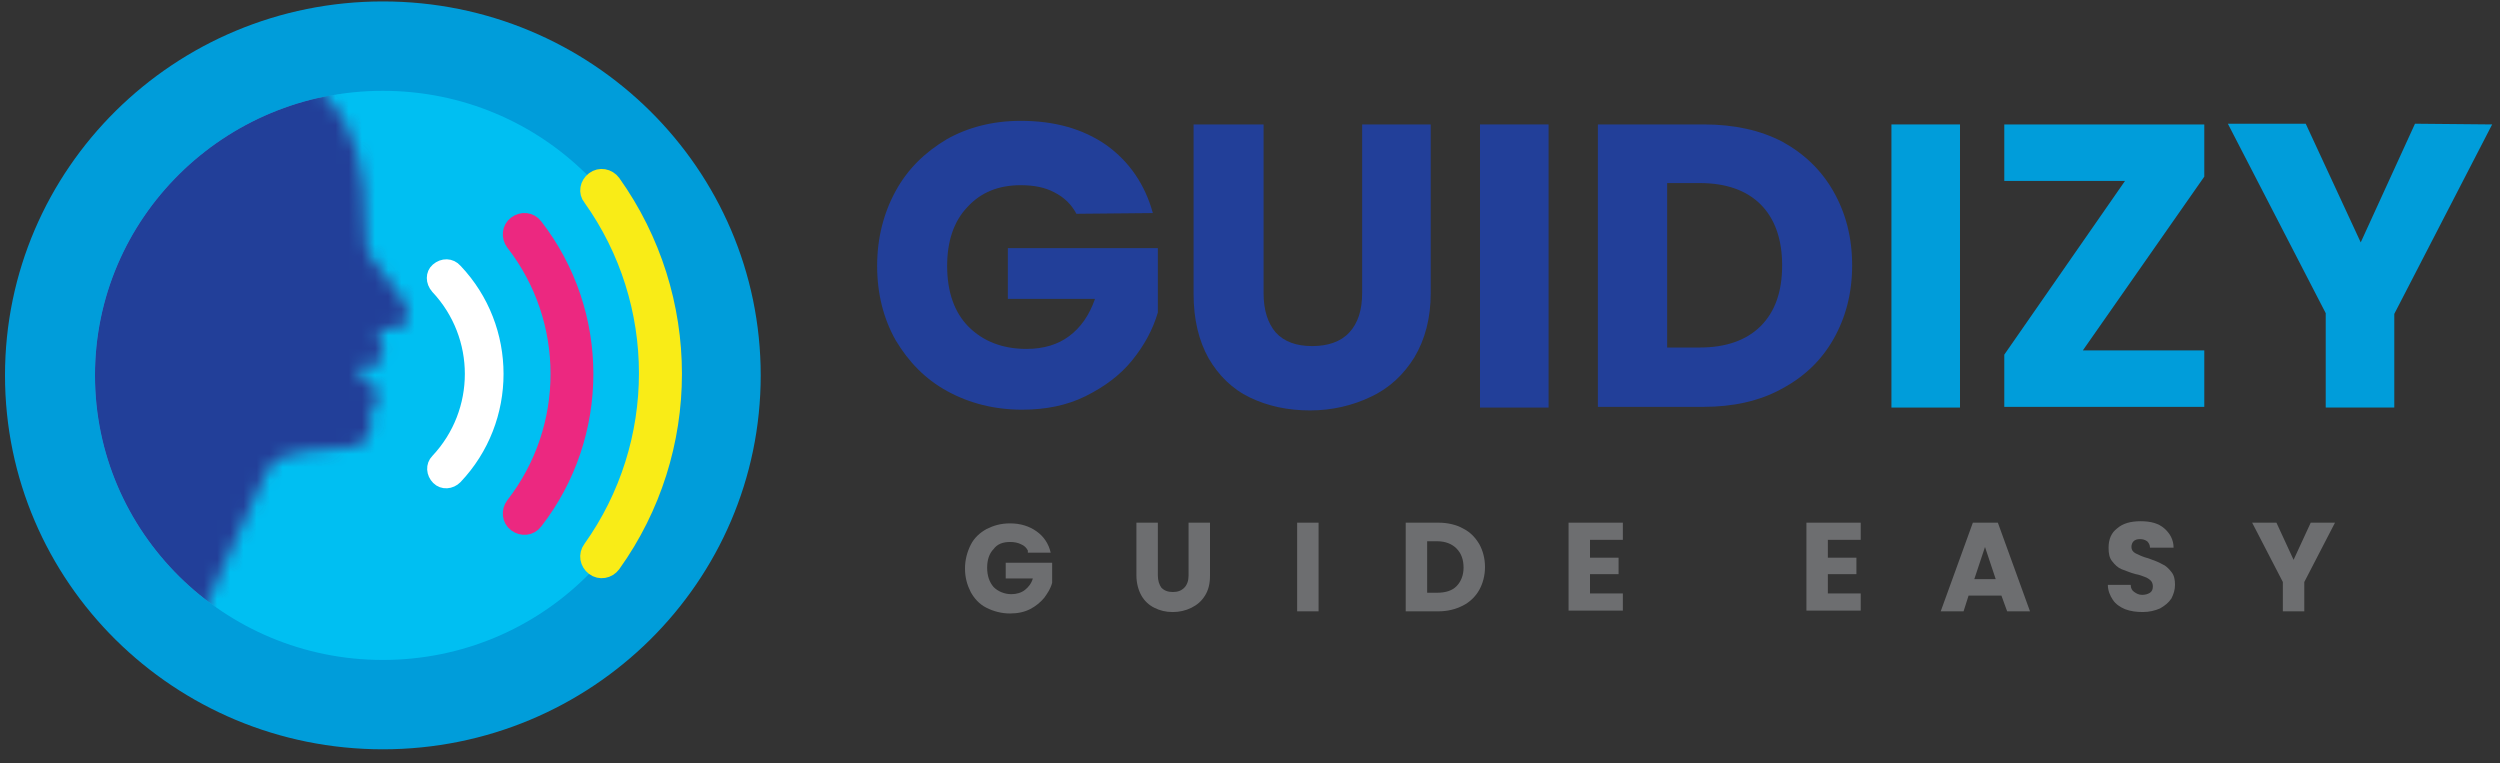 <svg width="190" height="58" viewBox="0 0 190 58" fill="none" xmlns="http://www.w3.org/2000/svg">
<rect x="0" y="0" width="190" height="58" fill="#333333" stroke="none"/>
<path d="M29.097 56.947C44.957 56.947 57.814 44.224 57.814 28.528C57.814 12.833 44.957 0.109 29.097 0.109C13.237 0.109 0.38 12.833 0.38 28.528C0.38 44.224 13.237 56.947 29.097 56.947Z" fill="#009DDA"/>
<path d="M29.097 50.156C41.179 50.156 50.974 40.473 50.974 28.529C50.974 16.585 41.179 6.902 29.097 6.902C17.015 6.902 7.22 16.585 7.22 28.529C7.22 40.473 17.015 50.156 29.097 50.156Z" fill="#00BFF2"/>
<mask id="mask0_307_8149" style="mask-type:luminance" maskUnits="userSpaceOnUse" x="5" y="6" width="27" height="42">
<path d="M21.714 6.193C21.605 6.139 21.497 6.139 21.388 6.193C18.457 7.063 15.797 8.421 13.462 10.377C6.297 16.3 4.288 25.103 5.917 32.33C6.731 36.025 7.22 40.263 9.662 43.034C10.802 44.339 13.517 46.621 15.2 47.001L17.154 42.6L20.302 35.699C20.574 35.155 21.117 34.829 21.66 34.612C22.691 34.232 23.777 34.232 24.808 34.123C25.459 34.069 26.111 34.069 26.708 33.96C27.034 33.906 27.414 33.743 27.685 33.525C28.065 33.254 28.174 32.873 28.119 32.438C28.011 31.678 28.119 30.971 28.662 30.374C28.88 30.156 28.825 29.939 28.662 29.722C28.337 29.395 27.957 29.07 27.577 28.744C27.468 28.635 27.305 28.526 27.197 28.363C27.034 28.146 27.142 27.928 27.36 27.82C27.522 27.765 27.739 27.765 27.902 27.765C28.065 27.765 28.228 27.765 28.391 27.765C28.88 27.711 29.205 27.276 29.097 26.787C29.042 26.516 28.934 26.19 28.825 25.918C28.825 25.863 28.771 25.809 28.771 25.755C28.662 25.049 28.771 24.994 29.477 24.94C29.802 24.94 30.182 24.885 30.508 24.777C30.888 24.614 31.105 24.179 30.997 23.799C30.725 22.766 29.965 22.006 29.368 21.136C29.042 20.647 28.662 20.158 28.282 19.723C27.957 19.343 27.794 18.908 27.794 18.365C27.739 16.952 27.685 15.539 27.577 14.181C27.468 13.257 27.251 12.388 27.088 11.518L26.98 11.247C26.545 9.725 25.785 8.367 24.645 7.171" fill="white"/>
</mask>
<g mask="url(#mask0_307_8149)">
<path d="M29.097 50.152C41.179 50.152 50.974 40.469 50.974 28.525C50.974 16.581 41.179 6.898 29.097 6.898C17.015 6.898 7.22 16.581 7.22 28.525C7.22 40.469 17.015 50.152 29.097 50.152Z" fill="#28AAE1"/>
</g>
<mask id="mask1_307_8149" style="mask-type:luminance" maskUnits="userSpaceOnUse" x="5" y="6" width="27" height="42">
<path d="M21.714 6.193C21.605 6.139 21.497 6.139 21.388 6.193C18.457 7.063 15.797 8.421 13.462 10.377C6.297 16.3 4.288 25.103 5.917 32.33C6.731 36.025 7.22 40.263 9.662 43.034C10.802 44.339 13.517 46.621 15.2 47.001L17.154 42.6L20.302 35.699C20.574 35.155 21.117 34.829 21.66 34.612C22.691 34.232 23.777 34.232 24.808 34.123C25.459 34.069 26.111 34.069 26.708 33.96C27.034 33.906 27.414 33.743 27.685 33.525C28.065 33.254 28.174 32.873 28.119 32.438C28.011 31.678 28.119 30.971 28.662 30.374C28.88 30.156 28.825 29.939 28.662 29.722C28.337 29.395 27.957 29.07 27.577 28.744C27.468 28.635 27.305 28.526 27.197 28.363C27.034 28.146 27.142 27.928 27.36 27.82C27.522 27.765 27.739 27.765 27.902 27.765C28.065 27.765 28.228 27.765 28.391 27.765C28.88 27.711 29.205 27.276 29.097 26.787C29.042 26.516 28.934 26.19 28.825 25.918C28.825 25.863 28.771 25.809 28.771 25.755C28.662 25.049 28.771 24.994 29.477 24.94C29.802 24.94 30.182 24.885 30.508 24.777C30.888 24.614 31.105 24.179 30.997 23.799C30.725 22.766 29.965 22.006 29.368 21.136C29.042 20.647 28.662 20.158 28.282 19.723C27.957 19.343 27.794 18.908 27.794 18.365C27.739 16.952 27.685 15.539 27.577 14.181C27.468 13.257 27.251 12.388 27.088 11.518L26.98 11.247C26.545 9.725 25.785 8.367 24.645 7.171" fill="white"/>
</mask>
<g mask="url(#mask1_307_8149)">
<path d="M29.097 50.152C41.179 50.152 50.974 40.469 50.974 28.525C50.974 16.581 41.179 6.898 29.097 6.898C17.015 6.898 7.22 16.581 7.22 28.525C7.22 40.469 17.015 50.152 29.097 50.152Z" fill="#223F99"/>
</g>
<path d="M46.523 13.911C46.197 13.476 45.6 13.367 45.165 13.694C44.731 14.02 44.623 14.617 44.948 14.998C50.648 22.985 50.648 33.744 44.948 41.732C44.623 42.167 44.731 42.764 45.165 43.09C45.6 43.416 46.197 43.308 46.523 42.873C52.711 34.233 52.711 22.605 46.523 13.911Z" fill="#F9EC17" stroke="#F9EC17" stroke-width="1.327" stroke-miterlimit="10"/>
<path d="M39.248 17.061C38.814 17.387 38.76 17.985 39.085 18.42C43.645 24.288 43.645 32.547 39.085 38.416C38.76 38.851 38.814 39.449 39.248 39.775C39.682 40.101 40.28 40.046 40.605 39.611C45.708 33.037 45.708 23.799 40.605 17.224C40.28 16.79 39.682 16.735 39.248 17.061Z" fill="#EC2880" stroke="#EC2880" stroke-width="1.327" stroke-miterlimit="10"/>
<path d="M33.222 21.844C36.697 25.539 36.697 31.299 33.222 34.994C32.843 35.374 32.897 35.972 33.277 36.353C33.657 36.733 34.254 36.679 34.634 36.298C38.814 31.897 38.814 24.942 34.634 20.54C34.254 20.105 33.657 20.105 33.222 20.486C32.843 20.812 32.843 21.41 33.222 21.844Z" fill="white" stroke="white" stroke-miterlimit="10"/>
<path d="M81.809 16.248C81.429 15.541 80.886 14.998 80.126 14.617C79.42 14.237 78.552 14.074 77.575 14.074C75.892 14.074 74.534 14.617 73.503 15.758C72.472 16.845 71.983 18.367 71.983 20.214C71.983 22.17 72.526 23.746 73.612 24.833C74.697 25.92 76.163 26.517 78.009 26.517C79.312 26.517 80.397 26.192 81.266 25.539C82.135 24.887 82.786 23.964 83.22 22.714H76.597V18.856H87.997V23.746C87.617 25.05 86.966 26.246 86.043 27.387C85.12 28.528 83.926 29.397 82.514 30.104C81.103 30.81 79.475 31.136 77.683 31.136C75.566 31.136 73.666 30.647 71.983 29.723C70.3 28.8 69.052 27.496 68.075 25.865C67.152 24.235 66.663 22.333 66.663 20.214C66.663 18.095 67.152 16.193 68.075 14.509C68.997 12.824 70.3 11.575 71.929 10.596C73.557 9.673 75.457 9.184 77.575 9.184C80.126 9.184 82.297 9.781 84.089 11.031C85.826 12.281 87.02 14.02 87.617 16.193L81.809 16.248Z" fill="#223F99"/>
<path d="M96.032 9.457V22.281C96.032 23.585 96.358 24.563 96.955 25.27C97.606 25.976 98.529 26.302 99.723 26.302C100.918 26.302 101.895 25.976 102.546 25.27C103.198 24.563 103.523 23.585 103.523 22.281V9.457H108.735V22.281C108.735 24.183 108.3 25.813 107.486 27.171C106.672 28.475 105.586 29.508 104.175 30.16C102.818 30.812 101.243 31.192 99.561 31.192C97.878 31.192 96.358 30.866 95.001 30.214C93.643 29.562 92.612 28.53 91.852 27.226C91.092 25.867 90.712 24.237 90.712 22.335V9.457H96.032Z" fill="#223F99"/>
<path d="M117.692 9.457V30.975H112.48V9.457H117.692Z" fill="#223F99"/>
<path d="M135.443 10.761C137.126 11.685 138.429 12.935 139.352 14.565C140.275 16.195 140.763 18.043 140.763 20.162C140.763 22.281 140.275 24.128 139.352 25.759C138.429 27.389 137.126 28.638 135.389 29.562C133.706 30.486 131.698 30.921 129.472 30.921H121.438V9.457H129.472C131.806 9.457 133.76 9.892 135.443 10.761ZM133.815 24.78C134.9 23.694 135.443 22.172 135.443 20.162C135.443 18.206 134.9 16.63 133.815 15.543C132.729 14.456 131.155 13.913 129.2 13.913H126.703V26.411H129.2C131.155 26.411 132.729 25.867 133.815 24.78Z" fill="#223F99"/>
<path d="M148.96 9.457V30.975H143.749V9.457H148.96Z" fill="#009DDA"/>
<path d="M158.298 26.628H167.526V30.921H152.326V26.954L161.5 13.75H152.326V9.457H167.526V13.424L158.298 26.628Z" fill="#009DDA"/>
<path d="M189.403 9.457L181.966 23.856V30.975H176.755V23.802L169.317 9.402H175.235L179.415 18.422L183.54 9.402L189.403 9.457Z" fill="#009DDA"/>
<path d="M78.117 41.842C78.008 41.625 77.846 41.462 77.574 41.353C77.357 41.245 77.086 41.19 76.76 41.19C76.217 41.19 75.783 41.353 75.511 41.733C75.186 42.06 75.023 42.549 75.023 43.146C75.023 43.744 75.186 44.233 75.511 44.613C75.837 44.94 76.326 45.157 76.868 45.157C77.248 45.157 77.628 45.048 77.9 44.831C78.171 44.613 78.388 44.342 78.497 43.961H76.434V42.766H79.963V44.287C79.854 44.722 79.637 45.048 79.366 45.428C79.094 45.755 78.714 46.081 78.28 46.298C77.846 46.515 77.357 46.624 76.76 46.624C76.108 46.624 75.511 46.461 74.968 46.189C74.426 45.918 74.046 45.483 73.774 44.994C73.503 44.45 73.34 43.907 73.34 43.201C73.34 42.549 73.503 41.951 73.774 41.407C74.046 40.864 74.48 40.484 74.968 40.212C75.511 39.94 76.054 39.777 76.76 39.777C77.574 39.777 78.226 39.995 78.768 40.375C79.311 40.755 79.691 41.299 79.854 42.005H78.117V41.842Z" fill="#6D6E70"/>
<path d="M87.997 39.723V43.744C87.997 44.124 88.105 44.45 88.268 44.667C88.485 44.885 88.757 44.993 89.137 44.993C89.517 44.993 89.788 44.885 90.005 44.667C90.222 44.45 90.331 44.124 90.331 43.744V39.723H91.96V43.744C91.96 44.341 91.851 44.831 91.58 45.265C91.308 45.7 90.982 45.972 90.548 46.189C90.114 46.406 89.625 46.515 89.137 46.515C88.594 46.515 88.16 46.406 87.725 46.189C87.291 45.972 86.965 45.645 86.748 45.265C86.531 44.885 86.368 44.341 86.368 43.744V39.723H87.997Z" fill="#6D6E70"/>
<path d="M100.212 39.723V46.461H98.583V39.723H100.212Z" fill="#6D6E70"/>
<path d="M111.177 40.157C111.72 40.429 112.1 40.809 112.425 41.353C112.697 41.842 112.86 42.44 112.86 43.092C112.86 43.744 112.697 44.341 112.425 44.831C112.154 45.319 111.72 45.754 111.177 46.026C110.634 46.298 110.037 46.461 109.331 46.461H106.834V39.723H109.331C110.037 39.723 110.688 39.886 111.177 40.157ZM110.688 44.559C111.014 44.233 111.231 43.744 111.231 43.146C111.231 42.548 111.068 42.059 110.688 41.679C110.363 41.353 109.874 41.135 109.223 41.135H108.463V45.048H109.223C109.874 45.048 110.363 44.885 110.688 44.559Z" fill="#6D6E70"/>
<path d="M120.84 41.027V42.385H123.011V43.635H120.84V45.102H123.337V46.406H119.211V39.723H123.337V41.027H120.84Z" fill="#6D6E70"/>
<path d="M138.917 41.027V42.385H141.088V43.635H138.917V45.102H141.414V46.406H137.288V39.723H141.414V41.027H138.917Z" fill="#6D6E70"/>
<path d="M152.108 45.265H149.611L149.231 46.461H147.494L149.937 39.723H151.837L154.28 46.461H152.543L152.108 45.265ZM151.674 44.015L150.86 41.57L150.046 44.015H151.674Z" fill="#6D6E70"/>
<path d="M161.5 46.297C161.12 46.134 160.794 45.916 160.577 45.59C160.36 45.264 160.197 44.884 160.197 44.449H161.934C161.934 44.721 162.043 44.884 162.206 44.993C162.369 45.101 162.532 45.21 162.803 45.21C163.02 45.21 163.237 45.156 163.4 45.047C163.563 44.938 163.617 44.775 163.617 44.558C163.617 44.395 163.563 44.232 163.454 44.123C163.346 44.015 163.183 43.906 163.02 43.852C162.857 43.797 162.64 43.689 162.314 43.634C161.88 43.526 161.554 43.363 161.229 43.254C160.957 43.145 160.74 42.928 160.523 42.656C160.306 42.385 160.252 42.059 160.252 41.624C160.252 40.972 160.469 40.483 160.903 40.157C161.337 39.776 161.934 39.613 162.694 39.613C163.454 39.613 164.052 39.776 164.486 40.157C164.92 40.537 165.192 41.026 165.192 41.624H163.4C163.4 41.406 163.292 41.243 163.183 41.135C163.02 41.026 162.857 40.972 162.64 40.972C162.423 40.972 162.26 41.026 162.152 41.135C162.043 41.243 161.989 41.406 161.989 41.569C161.989 41.787 162.097 41.95 162.314 42.059C162.532 42.167 162.857 42.33 163.292 42.439C163.726 42.602 164.052 42.711 164.323 42.874C164.594 42.982 164.812 43.2 165.029 43.471C165.246 43.743 165.3 44.069 165.3 44.449C165.3 44.83 165.192 45.156 165.029 45.482C164.812 45.808 164.54 46.025 164.16 46.242C163.78 46.406 163.346 46.514 162.857 46.514C162.369 46.514 161.934 46.46 161.5 46.297Z" fill="#6D6E70"/>
<path d="M177.46 39.723L175.126 44.233V46.461H173.497V44.233L171.163 39.723H173.009L174.312 42.548L175.615 39.723H177.46Z" fill="#6D6E70"/>
</svg>

